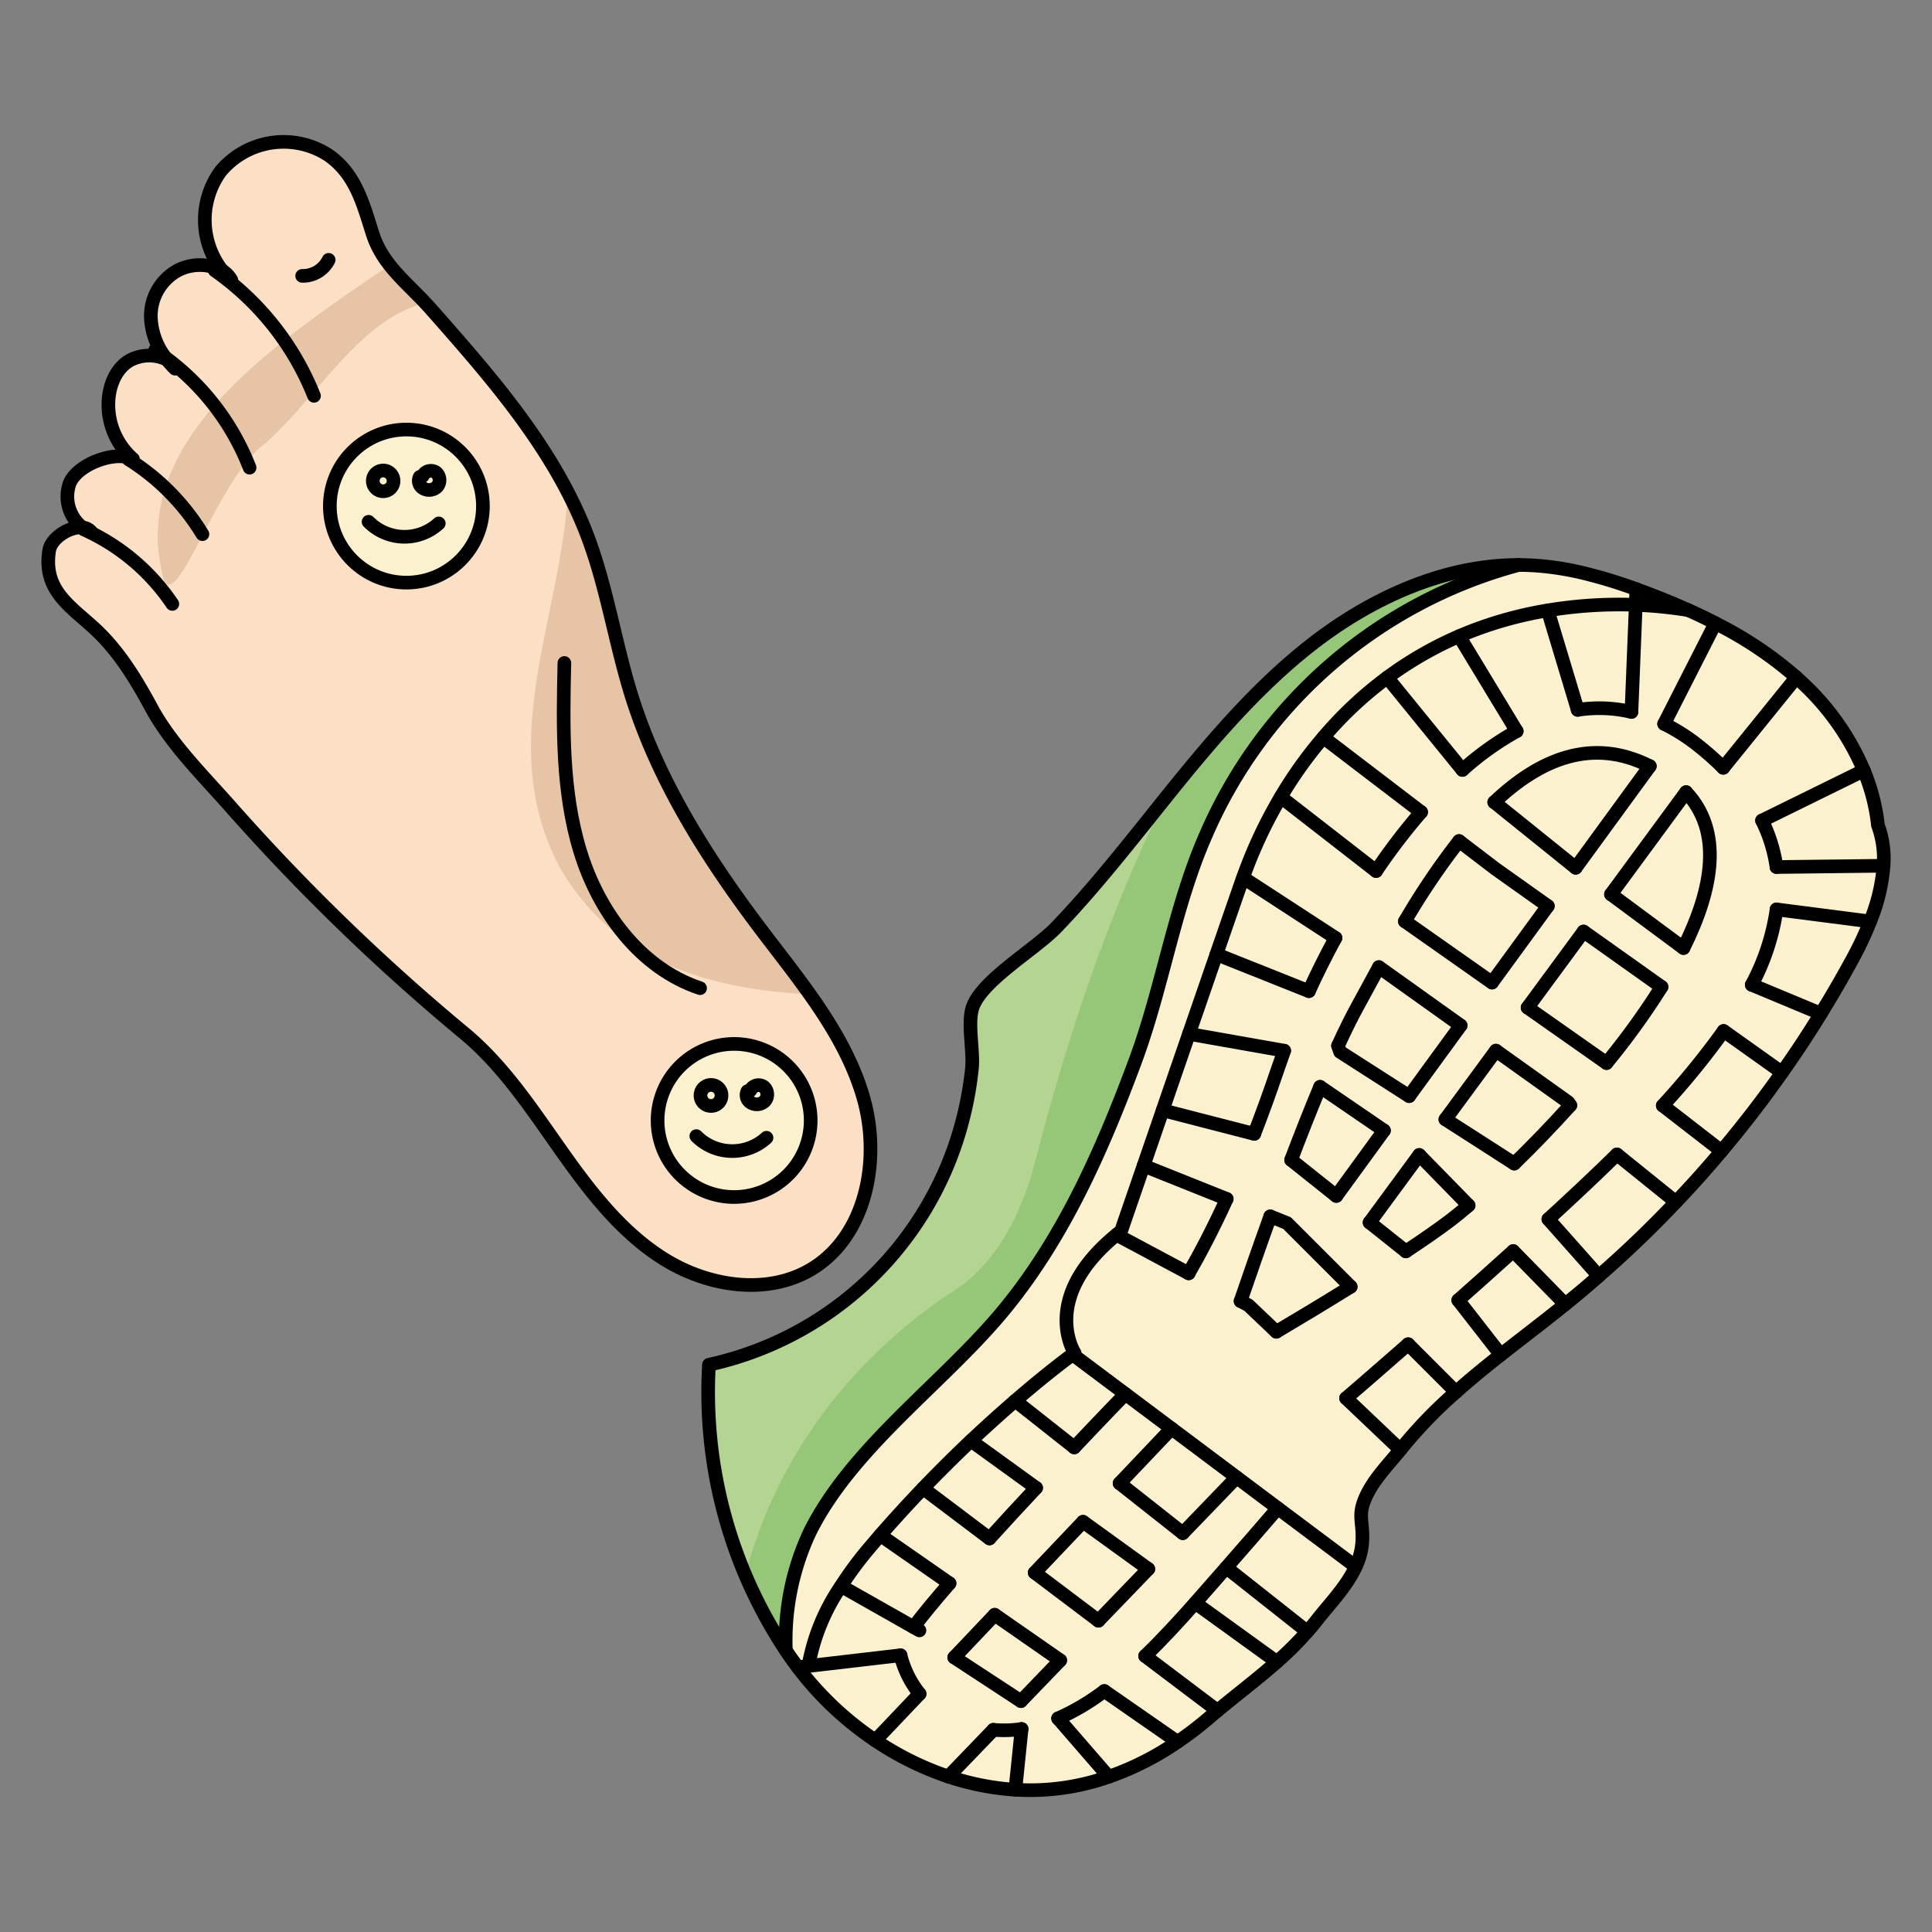 <svg id="Layer_1" data-name="Layer 1" xmlns="http://www.w3.org/2000/svg" width="100mm" height="100mm" viewBox="0 0 283.465 283.465">
  <rect x="0" y="0" width="283.465" height="283.465" fill="#808080" stroke="none"/>
  <g>
    <g>
      <path d="M275.536,121.1a14.031,14.031,0,0,1,.819,5.931l-15.708.186a22.387,22.387,0,0,0-2.119-6.827l14.932-7.341A29.03,29.03,0,0,1,275.536,121.1Z" fill="#fbf1cf"/>
      <path d="M260.647,127.212l15.708-.186a27.024,27.024,0,0,1-1.966,8.171l-13.731-1.769a33.5,33.5,0,0,1-3.638,11.066l10.137,4.227q-2.7,4.409-5.7,8.641l-8.564-6.1a116.6,116.6,0,0,1-8.925,10.946l8.608,6.674q-3.212,3.836-6.685,7.472l-8.652-6.98c-2.829,2.786-6.325,6.074-10.061,9.5l7.4,8.335c-1.563,1.387-3.157,2.72-4.774,4.031-.044.032-.1.076-.142.109l-7.636-7.8c-2.709,2.447-5.44,4.894-8.062,7.21l6.238,8.007c-2.251,1.77-4.457,3.572-6.576,5.462l-7.013-7.013c-4.348,3.812-7.724,6.729-9.111,7.92l7.964,7.57c-1.737,2.13-3.911,4.348-5.047,6.849-1.267,2.775-.415,3.507-.525,6.445a10.027,10.027,0,0,1-.972,3.845l-11.437-8.564-6.041-4.533-9.547-7.155-6.795-5.091-7.712-5.779c.2-.131.3-.207.3-.207s-5.244-8.051,6.139-17.358l10.585,5.658c1.65-2.862,3.55-6.477,5.582-10.912l-12.191-4.883c.83-2.415,1.781-5.167,2.8-8.128l13.436,3.463c1.136-2.917,2.283-6.074,3.441-9.493.306-.9.623-1.791.95-2.709l-13.971-2.469c1.354-3.91,2.72-7.887,4.031-11.677l13.556,5.407h.011c1.18-2.6,2.491-5.222,3.9-7.811l-13.568-8.837a67.856,67.856,0,0,1,5.539-11.841L201.9,127.8a91.672,91.672,0,0,1,6.609-8.652l-14.343-10.956a55.757,55.757,0,0,1,9.373-8.783l11.033,13.556a43.6,43.6,0,0,1,7.963-5.691l-8.444-13.939a55.971,55.971,0,0,1,13-3.779l4.391,14.594a20.665,20.665,0,0,1,7.887.306L240,88.749a62.994,62.994,0,0,1,7.679.765.04.04,0,0,1,.033.011c1.344.59,2.665,1.223,3.965,1.911l-7.515,14.769a28.183,28.183,0,0,1,5.21,3.354,42.749,42.749,0,0,1,3.463,3.092l10.727-13.262c.459.415.907.83,1.355,1.256a37.272,37.272,0,0,1,8.542,12.4l-14.932,7.341A22.387,22.387,0,0,1,260.647,127.212ZM247,139.1c4.413-8.837,5.724-17.205.382-22.874L236.363,131.21Zm-3.223,5.7-11.437-8.127-8.215,11.164,11.58,8.138A107.871,107.871,0,0,0,243.78,144.8Zm-12.595-17.478,10.88-14.911c-8.509-4.315-16.2-1-22.831,5.287Zm-.786,34.858-.295-.448-10.618-7.581-7.418,10.083,10.1,6.489C224.762,168.209,227.569,165.314,230.4,162.179Zm-11.492-18.013,8.193-11.23-7.7-5.473-5.32-4.063a105.958,105.958,0,0,0-7.952,11.775Zm-3.43,32.695-7.243-7.406-7.286,9.907,5.32,4.239c2.447-1.617,4.686-3.168,6.51-4.544C213.521,178.5,214.428,177.757,215.477,176.861Zm-8.728-16.036,7.559-10.367-12-8.564c-1.168,2.119-2.228,4.1-3.167,5.822-.907,1.66-1.858,3.583-2.83,5.713l.306.907Zm-10.684,14.649,6.991-9.6-9.372-6.412c-1.42,3.408-2.862,7.057-4.25,10.727Zm2.108,13.316-9.34-9.34-2.457-.983c-1.65,4.566-3.136,8.87-4.359,12.431l1.169.623,4.074,3.878C190.494,193.487,194.328,191.182,198.173,188.79Z" fill="#fbf1cf"/>
      <path d="M260.658,133.428l13.731,1.769a49.062,49.062,0,0,1-2.556,5.451c-1.486,2.731-3.037,5.429-4.676,8.073l-10.137-4.227A33.5,33.5,0,0,0,260.658,133.428Z" fill="#fbf1cf"/>
      <path d="M263.563,99.389l-10.727,13.262a42.749,42.749,0,0,0-3.463-3.092,28.183,28.183,0,0,0-5.21-3.354l7.515-14.769A55.783,55.783,0,0,1,263.563,99.389Z" fill="#fbf1cf"/>
      <path d="M252.891,151.266l8.564,6.1q-4.177,5.948-8.881,11.524l-8.608-6.674A116.6,116.6,0,0,0,252.891,151.266Z" fill="#fbf1cf"/>
      <path d="M247.385,116.223c5.342,5.669,4.031,14.037-.382,22.874l-10.64-7.887Z" fill="#fbf1cf"/>
      <path d="M237.237,169.378l8.652,6.98q-5.391,5.7-11.317,10.859l-7.4-8.335C230.912,175.452,234.408,172.164,237.237,169.378Z" fill="#fbf1cf"/>
      <path d="M232.343,136.672,243.78,144.8a107.871,107.871,0,0,1-8.072,11.175l-11.58-8.138Z" fill="#fbf1cf"/>
      <path d="M242.065,112.41l-10.88,14.911L219.234,117.7C225.865,111.405,233.556,108.1,242.065,112.41Z" fill="#fbf1cf"/>
      <path d="M240.088,86.444l-.087,2.3c-1.464-.065-2.95-.065-4.446-.022a64.708,64.708,0,0,0-8.466.831,55.971,55.971,0,0,0-13,3.779,53.475,53.475,0,0,0-10.552,6.074,55.757,55.757,0,0,0-9.373,8.783,61.264,61.264,0,0,0-6.248,8.739,67.856,67.856,0,0,0-5.539,11.841c-.054.153-.109.295-.163.448-1.126,3.233-2.4,6.915-3.736,10.793-1.311,3.79-2.677,7.767-4.031,11.677-1.333,3.878-2.655,7.691-3.856,11.208-1.016,2.961-1.967,5.713-2.8,8.128-1.988,5.767-3.3,9.591-3.3,9.591-.229.174-.459.36-.677.546-11.383,9.307-6.139,17.358-6.139,17.358s-.1.076-.3.207c-.94.689-4.053,3.015-8.423,6.8-1.933,1.671-4.129,3.638-6.5,5.866-2.218,2.1-4.577,4.424-7.024,6.98-2.043,2.131-4.151,4.436-6.282,6.872-.48.557-.961,1.125-1.452,1.7a52.2,52.2,0,0,0-4.294,5.768,29.964,29.964,0,0,0-4.784,11.721l-1.573.185c-.2-.251-.393-.513-.579-.775-.4-.557-.8-1.114-1.169-1.682a37.426,37.426,0,0,1,3.55-17.446c6.1-12.213,19.128-21.487,27.867-31.821,9.121-10.793,14.911-23.956,19.794-37.086,4.075-10.935,5.735-22.667,10.421-33.318a69.571,69.571,0,0,1,45.88-39.6h.011c.831,0,1.661.033,2.491.087a42.856,42.856,0,0,1,8.138,1.388C235.7,84.937,237.914,85.658,240.088,86.444Z" fill="#fbf1cf"/>
      <path d="M240,88.749l-.634,15.709a20.665,20.665,0,0,0-7.887-.306l-4.391-14.594a64.708,64.708,0,0,1,8.466-.831C237.051,88.684,238.537,88.684,240,88.749Z" fill="#fbf1cf"/>
      <path d="M230.1,161.731l.295.448c-2.83,3.135-5.637,6.03-8.226,8.543l-10.1-6.489,7.418-10.083Z" fill="#fbf1cf"/>
      <path d="M222.02,183.557l7.636,7.8c-3.1,2.523-6.314,4.937-9.46,7.417l-6.238-8.007C216.58,188.451,219.311,186,222.02,183.557Z" fill="#fbf1cf"/>
      <path d="M227.1,132.936l-8.193,11.23-12.781-8.991a105.958,105.958,0,0,1,7.952-11.775l5.32,4.063Z" fill="#fbf1cf"/>
      <path d="M214.089,93.337l8.444,13.939a43.6,43.6,0,0,0-7.963,5.691L203.537,99.411A53.475,53.475,0,0,1,214.089,93.337Z" fill="#fbf1cf"/>
      <path d="M208.234,169.455l7.243,7.406c-1.049.9-1.956,1.638-2.7,2.2-1.824,1.376-4.063,2.927-6.51,4.544l-5.32-4.239Z" fill="#fbf1cf"/>
      <path d="M214.308,150.458l-7.559,10.367-10.127-6.489-.306-.907c.972-2.13,1.923-4.053,2.83-5.713.939-1.726,2-3.7,3.167-5.822Z" fill="#fbf1cf"/>
      <path d="M206.607,197.223l7.013,7.013a67.68,67.68,0,0,0-7.975,8.248c-.065.076-.12.152-.185.229l-7.964-7.57C198.883,203.952,202.259,201.035,206.607,197.223Z" fill="#fbf1cf"/>
      <path d="M222.817,82.894a69.571,69.571,0,0,0-45.88,39.6c-4.686,10.651-6.346,22.383-10.421,33.318-4.883,13.13-10.673,26.293-19.794,37.086-8.739,10.334-21.771,19.608-27.867,31.821a37.426,37.426,0,0,0-3.55,17.446,68.607,68.607,0,0,1-11.284-41.926,49.312,49.312,0,0,0,36.89-34.705,51.161,51.161,0,0,0,1.693-8.783c.262-2.556-.678-6.6.087-8.914,1.322-3.976,9.132-8.488,12.278-11.754,4.545-4.73,8.685-9.842,12.792-14.955,7.494-9.372,14.977-18.92,24.4-26.348C200.937,87.875,211.708,82.894,222.817,82.894Z" fill="#b4d491"/>
      <path d="M194.164,108.194l14.343,10.956A91.672,91.672,0,0,0,201.9,127.8l-13.982-10.869A61.264,61.264,0,0,1,194.164,108.194Z" fill="#fbf1cf"/>
      <path d="M203.056,165.871l-6.991,9.6-6.631-5.288c1.388-3.67,2.83-7.319,4.25-10.727Z" fill="#fbf1cf"/>
      <path d="M187.479,221.288l11.437,8.564c-1.344,2.939-3.823,5.451-5.757,7.92-.437.557-.885,1.093-1.354,1.617l-11.885-9.4C182.64,226.892,185.25,223.877,187.479,221.288Z" fill="#fbf1cf"/>
      <path d="M188.833,179.45l9.34,9.34c-3.845,2.392-7.679,4.7-10.913,6.609l-4.074-3.878-1.169-.623c1.223-3.561,2.709-7.865,4.359-12.431Z" fill="#fbf1cf"/>
      <path d="M182.377,128.774l13.568,8.837c-1.409,2.589-2.72,5.211-3.9,7.811h-.011l-13.556-5.407c1.332-3.878,2.61-7.56,3.736-10.793C182.268,129.069,182.323,128.927,182.377,128.774Z" fill="#fbf1cf"/>
      <path d="M179.92,229.994l11.885,9.4a47.708,47.708,0,0,1-4.468,4.446l-11.973-8.652c1.016-1.158,2-2.283,2.95-3.364C178.849,231.207,179.384,230.6,179.92,229.994Z" fill="#fbf1cf"/>
      <path d="M174.447,151.692l13.971,2.469c-.327.918-.644,1.813-.95,2.709-1.158,3.419-2.3,6.576-3.441,9.493L170.591,162.9C171.792,159.383,173.114,155.57,174.447,151.692Z" fill="#fbf1cf"/>
      <path d="M134.039,238.734c1.3-1.737,3.136-3.955,5.277-6.424l-10.16-7.067c2.131-2.436,4.239-4.741,6.282-6.872l9.744,7.352c2.25-2.49,4.588-5.014,6.838-7.417l-9.558-6.915c2.37-2.228,4.566-4.195,6.5-5.866l8.652,6.838c4.326-4.577,7.461-7.8,7.461-7.8l.022-.055,6.795,5.091-7.625,8.029,9.274,7.319,7.9-8.193,6.041,4.533c-2.229,2.589-4.839,5.6-7.559,8.706-.536.6-1.071,1.213-1.606,1.825-.951,1.081-1.934,2.206-2.95,3.364-2.283,2.578-4.741,5.266-7.351,7.789l10.618,8.018c-.416.339-.831.688-1.235,1.038a49.867,49.867,0,0,1-4.632,3.539l-10.738-7.461a34.167,34.167,0,0,1-6.783,4.02l7.428,8.564a34.758,34.758,0,0,1-13.7,1.9l.918-8.914a17.7,17.7,0,0,1-3.889.142c-.087-.011-.175-.011-.251-.021l-6.609,6.86a44.536,44.536,0,0,1-10.716-5.3l6.5-6.839a14.659,14.659,0,0,1-2.8-5.658l-13.5,1.573a29.964,29.964,0,0,1,4.784-11.721Zm27.124-.94,7.319-7.592-9.58-6.926-7.09,7.461Zm-11.371,11.8,5.767-5.986-9.613-6.686L140,243.18Z" fill="#fbf1cf"/>
      <path d="M175.364,235.183l11.973,8.652c-2.808,2.48-5.812,4.752-8.706,7.155l-10.618-8.018C170.623,240.449,173.081,237.761,175.364,235.183Z" fill="#fbf1cf"/>
      <polygon points="181.438 216.755 173.54 224.948 164.266 217.629 171.891 209.6 181.438 216.755" fill="#fbf1cf"/>
      <path d="M167.794,171.028l12.191,4.883c-2.032,4.435-3.932,8.05-5.582,10.912l-10.585-5.658c.218-.186.448-.372.677-.546C164.5,180.619,165.806,176.8,167.794,171.028Z" fill="#fbf1cf"/>
      <path d="M162.026,248.106l10.738,7.461a42.207,42.207,0,0,1-10.093,5.123l-7.428-8.564A34.167,34.167,0,0,0,162.026,248.106Z" fill="#fbf1cf"/>
      <polygon points="168.482 230.202 161.163 237.794 151.812 230.737 158.902 223.276 168.482 230.202" fill="#fbf1cf"/>
      <path d="M165.1,204.509l-.022.055s-3.135,3.222-7.461,7.8l-8.652-6.838c4.37-3.78,7.483-6.106,8.423-6.8Z" fill="#fbf1cf"/>
      <polygon points="155.559 243.606 149.792 249.592 140.004 243.18 145.946 236.92 155.559 243.606" fill="#fbf1cf"/>
      <path d="M142.462,211.391l9.558,6.915c-2.25,2.4-4.588,4.927-6.838,7.417l-9.744-7.352C137.885,215.815,140.244,213.489,142.462,211.391Z" fill="#fbf1cf"/>
      <path d="M149.89,253.677l-.918,8.914a38.832,38.832,0,0,1-9.831-1.933l6.609-6.86c.076.01.164.01.251.021A17.7,17.7,0,0,0,149.89,253.677Z" fill="#fbf1cf"/>
      <path d="M129.156,225.243l10.16,7.067c-2.141,2.469-3.977,4.687-5.277,6.424l-10.629-6.019a52.2,52.2,0,0,1,4.294-5.768C128.2,226.368,128.676,225.8,129.156,225.243Z" fill="#fbf1cf"/>
      <path d="M134.924,248.521l-6.5,6.839a47.347,47.347,0,0,1-10.007-9.013c-.469-.568-.928-1.136-1.365-1.726l1.573-.185,13.5-1.573A14.659,14.659,0,0,0,134.924,248.521Z" fill="#fbf1cf"/>
      <path d="M24.255,52.449a10.305,10.305,0,0,1-2.119-5.866A7.586,7.586,0,0,1,26.2,39.614a7.108,7.108,0,0,1,6.391.076A10.313,10.313,0,0,0,33.944,41.1,3.744,3.744,0,0,0,32.59,39.69a12.143,12.143,0,0,1-.23-14.55,12.057,12.057,0,0,1,15.862-2.349c4.009,2.829,5.046,7.144,6.456,11.525,1.518,4.741,5.21,7.253,8.6,11.087,8.99,10.181,18.177,20.657,22.962,33.362,2.862,7.625,4.041,15.774,6.488,23.541,3.988,12.617,11.252,23.956,19.248,34.5,5.746,7.57,12.049,15.086,14.682,24.207s.448,20.472-7.745,25.278c-6.423,3.758-14.867,2.48-21.225-1.4s-11.033-9.941-15.326-16.025-8.434-12.41-14.147-17.184a309.127,309.127,0,0,1-34.268-33.175c-4.053-4.61-8.837-9.286-11.743-14.671-2.261-4.184-4.774-8.324-8.291-11.579-3.616-3.354-7.625-5.648-6.7-11.492C7.508,78.94,10.229,77.2,12.1,77.4a4.74,4.74,0,0,0,1.365.754A1.8,1.8,0,0,0,12.1,77.4a5.774,5.774,0,0,1-1.858-6.532c1.158-2.742,6.6-4.818,9.264-3.518a10.58,10.58,0,0,1-3.594-8.3c.065-2.37,1.016-4.883,3.048-6.117a6.055,6.055,0,0,1,5.527-.175,13.973,13.973,0,0,0,1.2,1.333,2.7,2.7,0,0,0-1.2-1.333A2.016,2.016,0,0,1,24.255,52.449Zm94.688,111.937a11.23,11.23,0,1,0-11.23,11.23A11.224,11.224,0,0,0,118.943,164.386ZM70.856,74.253a11.23,11.23,0,1,0-11.23,11.23A11.226,11.226,0,0,0,70.856,74.253Z" fill="#fbe0c6"/>
      <path d="M107.713,153.167a11.225,11.225,0,1,1-11.23,11.219A11.224,11.224,0,0,1,107.713,153.167Z" fill="#fbf1cf"/>
      <circle cx="59.626" cy="74.253" r="11.23" fill="#fbf1cf"/>
    </g>
    <g>
      <path d="M275.536,121.1a14.031,14.031,0,0,1,.819,5.931l-15.708.186a22.387,22.387,0,0,0-2.119-6.827l14.932-7.341A29.03,29.03,0,0,1,275.536,121.1Z" fill="#fbf1cf"/>
      <path d="M260.647,127.212l15.708-.186a27.024,27.024,0,0,1-1.966,8.171l-13.731-1.769a33.5,33.5,0,0,1-3.638,11.066l10.137,4.227q-2.7,4.409-5.7,8.641l-8.564-6.1a116.6,116.6,0,0,1-8.925,10.946l8.608,6.674q-3.212,3.836-6.685,7.472l-8.652-6.98c-2.829,2.786-6.325,6.074-10.061,9.5l7.4,8.335c-1.563,1.387-3.157,2.72-4.774,4.031-.044.032-.1.076-.142.109l-7.636-7.8c-2.709,2.447-5.44,4.894-8.062,7.21l6.238,8.007c-2.251,1.77-4.457,3.572-6.576,5.462l-7.013-7.013c-4.348,3.812-7.724,6.729-9.111,7.92l7.964,7.57c-1.737,2.13-3.911,4.348-5.047,6.849-1.267,2.775-.415,3.507-.525,6.445a10.027,10.027,0,0,1-.972,3.845l-11.437-8.564-6.041-4.533-9.547-7.155-6.795-5.091-7.712-5.779c.2-.131.3-.207.3-.207s-5.244-8.051,6.139-17.358l10.585,5.658c1.65-2.862,3.55-6.477,5.582-10.912l-12.191-4.883c.83-2.415,1.781-5.167,2.8-8.128l13.436,3.463c1.136-2.917,2.283-6.074,3.441-9.493.306-.9.623-1.791.95-2.709l-13.971-2.469c1.354-3.91,2.72-7.887,4.031-11.677l13.556,5.407h.011c1.18-2.6,2.491-5.222,3.9-7.811l-13.568-8.837a67.856,67.856,0,0,1,5.539-11.841L201.9,127.8a91.672,91.672,0,0,1,6.609-8.652l-14.343-10.956a55.757,55.757,0,0,1,9.373-8.783l11.033,13.556a43.6,43.6,0,0,1,7.963-5.691l-8.444-13.939a55.971,55.971,0,0,1,13-3.779l4.391,14.594a20.665,20.665,0,0,1,7.887.306L240,88.749a62.994,62.994,0,0,1,7.679.765.04.04,0,0,1,.033.011c1.344.59,2.665,1.223,3.965,1.911l-7.515,14.769a28.183,28.183,0,0,1,5.21,3.354,42.749,42.749,0,0,1,3.463,3.092l10.727-13.262c.459.415.907.83,1.355,1.256a37.272,37.272,0,0,1,8.542,12.4l-14.932,7.341A22.387,22.387,0,0,1,260.647,127.212ZM247,139.1c4.413-8.837,5.724-17.205.382-22.874L236.363,131.21Zm-3.223,5.7-11.437-8.127-8.215,11.164,11.58,8.138A107.871,107.871,0,0,0,243.78,144.8Zm-12.595-17.478,10.88-14.911c-8.509-4.315-16.2-1-22.831,5.287Zm-.786,34.858-.295-.448-10.618-7.581-7.418,10.083,10.1,6.489C224.762,168.209,227.569,165.314,230.4,162.179Zm-11.492-18.013,8.193-11.23-7.7-5.473-5.32-4.063a105.958,105.958,0,0,0-7.952,11.775Zm-3.43,32.695-7.243-7.406-7.286,9.907,5.32,4.239c2.447-1.617,4.686-3.168,6.51-4.544C213.521,178.5,214.428,177.757,215.477,176.861Zm-8.728-16.036,7.559-10.367-12-8.564c-1.168,2.119-2.228,4.1-3.167,5.822-.907,1.66-1.858,3.583-2.83,5.713l.306.907Zm-10.684,14.649,6.991-9.6-9.372-6.412c-1.42,3.408-2.862,7.057-4.25,10.727Zm2.108,13.316-9.34-9.34-2.457-.983c-1.65,4.566-3.136,8.87-4.359,12.431l1.169.623,4.074,3.878C190.494,193.487,194.328,191.182,198.173,188.79Z" fill="#fbf1cf"/>
      <path d="M260.658,133.428l13.731,1.769a49.062,49.062,0,0,1-2.556,5.451c-1.486,2.731-3.037,5.429-4.676,8.073l-10.137-4.227A33.5,33.5,0,0,0,260.658,133.428Z" fill="#fbf1cf"/>
      <path d="M263.563,99.389l-10.727,13.262a42.749,42.749,0,0,0-3.463-3.092,28.183,28.183,0,0,0-5.21-3.354l7.515-14.769A55.783,55.783,0,0,1,263.563,99.389Z" fill="#fbf1cf"/>
      <path d="M252.891,151.266l8.564,6.1q-4.177,5.948-8.881,11.524l-8.608-6.674A116.6,116.6,0,0,0,252.891,151.266Z" fill="#fbf1cf"/>
      <path d="M247.385,116.223c5.342,5.669,4.031,14.037-.382,22.874l-10.64-7.887Z" fill="#fbf1cf"/>
      <path d="M237.237,169.378l8.652,6.98q-5.391,5.7-11.317,10.859l-7.4-8.335C230.912,175.452,234.408,172.164,237.237,169.378Z" fill="#fbf1cf"/>
      <path d="M232.343,136.672,243.78,144.8a107.871,107.871,0,0,1-8.072,11.175l-11.58-8.138Z" fill="#fbf1cf"/>
      <path d="M242.065,112.41l-10.88,14.911L219.234,117.7C225.865,111.405,233.556,108.1,242.065,112.41Z" fill="#fbf1cf"/>
      <path d="M240.088,86.444l-.087,2.3c-1.464-.065-2.95-.065-4.446-.022a64.708,64.708,0,0,0-8.466.831,55.971,55.971,0,0,0-13,3.779,53.475,53.475,0,0,0-10.552,6.074,55.757,55.757,0,0,0-9.373,8.783,61.264,61.264,0,0,0-6.248,8.739,67.856,67.856,0,0,0-5.539,11.841c-.054.153-.109.295-.163.448-1.126,3.233-2.4,6.915-3.736,10.793-1.311,3.79-2.677,7.767-4.031,11.677-1.333,3.878-2.655,7.691-3.856,11.208-1.016,2.961-1.967,5.713-2.8,8.128-1.988,5.767-3.3,9.591-3.3,9.591-.229.174-.459.36-.677.546-11.383,9.307-6.139,17.358-6.139,17.358s-.1.076-.3.207c-.94.689-4.053,3.015-8.423,6.8-1.933,1.671-4.129,3.638-6.5,5.866-2.218,2.1-4.577,4.424-7.024,6.98-2.043,2.131-4.151,4.436-6.282,6.872-.48.557-.961,1.125-1.452,1.7a52.2,52.2,0,0,0-4.294,5.768,29.964,29.964,0,0,0-4.784,11.721l-1.573.185c-.2-.251-.393-.513-.579-.775-.4-.557-.8-1.114-1.169-1.682a37.426,37.426,0,0,1,3.55-17.446c6.1-12.213,19.128-21.487,27.867-31.821,9.121-10.793,14.911-23.956,19.794-37.086,4.075-10.935,5.735-22.667,10.421-33.318a69.571,69.571,0,0,1,45.88-39.6h.011c.831,0,1.661.033,2.491.087a42.856,42.856,0,0,1,8.138,1.388C235.7,84.937,237.914,85.658,240.088,86.444Z" fill="#fbf1cf"/>
      <path d="M240,88.749l-.634,15.709a20.665,20.665,0,0,0-7.887-.306l-4.391-14.594a64.708,64.708,0,0,1,8.466-.831C237.051,88.684,238.537,88.684,240,88.749Z" fill="#fbf1cf"/>
      <path d="M230.1,161.731l.295.448c-2.83,3.135-5.637,6.03-8.226,8.543l-10.1-6.489,7.418-10.083Z" fill="#fbf1cf"/>
      <path d="M222.02,183.557l7.636,7.8c-3.1,2.523-6.314,4.937-9.46,7.417l-6.238-8.007C216.58,188.451,219.311,186,222.02,183.557Z" fill="#fbf1cf"/>
      <path d="M227.1,132.936l-8.193,11.23-12.781-8.991a105.958,105.958,0,0,1,7.952-11.775l5.32,4.063Z" fill="#fbf1cf"/>
      <path d="M214.089,93.337l8.444,13.939a43.6,43.6,0,0,0-7.963,5.691L203.537,99.411A53.475,53.475,0,0,1,214.089,93.337Z" fill="#fbf1cf"/>
      <path d="M208.234,169.455l7.243,7.406c-1.049.9-1.956,1.638-2.7,2.2-1.824,1.376-4.063,2.927-6.51,4.544l-5.32-4.239Z" fill="#fbf1cf"/>
      <path d="M214.308,150.458l-7.559,10.367-10.127-6.489-.306-.907c.972-2.13,1.923-4.053,2.83-5.713.939-1.726,2-3.7,3.167-5.822Z" fill="#fbf1cf"/>
      <path d="M206.607,197.223l7.013,7.013a67.68,67.68,0,0,0-7.975,8.248c-.065.076-.12.152-.185.229l-7.964-7.57C198.883,203.952,202.259,201.035,206.607,197.223Z" fill="#fbf1cf"/>
      <path d="M139,190c7-4,11-12,13-20,4.9-19,10.941-36.485,19.017-52.938q-1.633,2.033-3.256,4.065c-4.107,5.113-8.247,10.225-12.792,14.955-3.146,3.266-10.956,7.778-12.278,11.754-.765,2.316.175,6.358-.087,8.914a51.161,51.161,0,0,1-1.693,8.783,49.312,49.312,0,0,1-36.89,34.705,69.9,69.9,0,0,0,5.324,30.874C113.636,214.868,123.629,200.48,139,190Z" fill="#b4d491"/>
      <path d="M192.165,94.779c-8.065,6.355-14.7,14.263-21.148,22.283C162.941,133.515,156.9,151,152,170c-2,8-6,16-13,20-15.371,10.48-25.364,24.868-29.655,41.112a64.991,64.991,0,0,0,5.96,11.052,37.424,37.424,0,0,1,3.55-17.446c6.1-12.213,19.128-21.487,27.867-31.821,9.121-10.793,14.911-23.956,19.794-37.086,4.075-10.935,5.735-22.667,10.421-33.318a69.575,69.575,0,0,1,45.881-39.6C211.708,82.894,200.937,87.875,192.165,94.779Z" fill="#96c678"/>
      <path d="M194.164,108.194l14.343,10.956A91.672,91.672,0,0,0,201.9,127.8l-13.982-10.869A61.264,61.264,0,0,1,194.164,108.194Z" fill="#fbf1cf"/>
      <path d="M203.056,165.871l-6.991,9.6-6.631-5.288c1.388-3.67,2.83-7.319,4.25-10.727Z" fill="#fbf1cf"/>
      <path d="M187.479,221.288l11.437,8.564c-1.344,2.939-3.823,5.451-5.757,7.92-.437.557-.885,1.093-1.354,1.617l-11.885-9.4C182.64,226.892,185.25,223.877,187.479,221.288Z" fill="#fbf1cf"/>
      <path d="M188.833,179.45l9.34,9.34c-3.845,2.392-7.679,4.7-10.913,6.609l-4.074-3.878-1.169-.623c1.223-3.561,2.709-7.865,4.359-12.431Z" fill="#fbf1cf"/>
      <path d="M182.377,128.774l13.568,8.837c-1.409,2.589-2.72,5.211-3.9,7.811h-.011l-13.556-5.407c1.332-3.878,2.61-7.56,3.736-10.793C182.268,129.069,182.323,128.927,182.377,128.774Z" fill="#fbf1cf"/>
      <path d="M179.92,229.994l11.885,9.4a47.708,47.708,0,0,1-4.468,4.446l-11.973-8.652c1.016-1.158,2-2.283,2.95-3.364C178.849,231.207,179.384,230.6,179.92,229.994Z" fill="#fbf1cf"/>
      <path d="M174.447,151.692l13.971,2.469c-.327.918-.644,1.813-.95,2.709-1.158,3.419-2.3,6.576-3.441,9.493L170.591,162.9C171.792,159.383,173.114,155.57,174.447,151.692Z" fill="#fbf1cf"/>
      <path d="M134.039,238.734c1.3-1.737,3.136-3.955,5.277-6.424l-10.16-7.067c2.131-2.436,4.239-4.741,6.282-6.872l9.744,7.352c2.25-2.49,4.588-5.014,6.838-7.417l-9.558-6.915c2.37-2.228,4.566-4.195,6.5-5.866l8.652,6.838c4.326-4.577,7.461-7.8,7.461-7.8l.022-.055,6.795,5.091-7.625,8.029,9.274,7.319,7.9-8.193,6.041,4.533c-2.229,2.589-4.839,5.6-7.559,8.706-.536.6-1.071,1.213-1.606,1.825-.951,1.081-1.934,2.206-2.95,3.364-2.283,2.578-4.741,5.266-7.351,7.789l10.618,8.018c-.416.339-.831.688-1.235,1.038a49.867,49.867,0,0,1-4.632,3.539l-10.738-7.461a34.167,34.167,0,0,1-6.783,4.02l7.428,8.564a34.758,34.758,0,0,1-13.7,1.9l.918-8.914a17.7,17.7,0,0,1-3.889.142c-.087-.011-.175-.011-.251-.021l-6.609,6.86a44.536,44.536,0,0,1-10.716-5.3l6.5-6.839a14.659,14.659,0,0,1-2.8-5.658l-13.5,1.573a29.964,29.964,0,0,1,4.784-11.721Zm27.124-.94,7.319-7.592-9.58-6.926-7.09,7.461Zm-11.371,11.8,5.767-5.986-9.613-6.686L140,243.18Z" fill="#fbf1cf"/>
      <path d="M175.364,235.183l11.973,8.652c-2.808,2.48-5.812,4.752-8.706,7.155l-10.618-8.018C170.623,240.449,173.081,237.761,175.364,235.183Z" fill="#fbf1cf"/>
      <polygon points="181.438 216.755 173.54 224.948 164.266 217.629 171.891 209.6 181.438 216.755" fill="#fbf1cf"/>
      <path d="M167.794,171.028l12.191,4.883c-2.032,4.435-3.932,8.05-5.582,10.912l-10.585-5.658c.218-.186.448-.372.677-.546C164.5,180.619,165.806,176.8,167.794,171.028Z" fill="#fbf1cf"/>
      <path d="M162.026,248.106l10.738,7.461a42.207,42.207,0,0,1-10.093,5.123l-7.428-8.564A34.167,34.167,0,0,0,162.026,248.106Z" fill="#fbf1cf"/>
      <polygon points="168.482 230.202 161.163 237.794 151.812 230.737 158.902 223.276 168.482 230.202" fill="#fbf1cf"/>
      <path d="M165.1,204.509l-.022.055s-3.135,3.222-7.461,7.8l-8.652-6.838c4.37-3.78,7.483-6.106,8.423-6.8Z" fill="#fbf1cf"/>
      <polygon points="155.559 243.606 149.792 249.592 140.004 243.18 145.946 236.92 155.559 243.606" fill="#fbf1cf"/>
      <path d="M142.462,211.391l9.558,6.915c-2.25,2.4-4.588,4.927-6.838,7.417l-9.744-7.352C137.885,215.815,140.244,213.489,142.462,211.391Z" fill="#fbf1cf"/>
      <path d="M149.89,253.677l-.918,8.914a38.832,38.832,0,0,1-9.831-1.933l6.609-6.86c.076.01.164.01.251.021A17.7,17.7,0,0,0,149.89,253.677Z" fill="#fbf1cf"/>
      <path d="M129.156,225.243l10.16,7.067c-2.141,2.469-3.977,4.687-5.277,6.424l-10.629-6.019a52.2,52.2,0,0,1,4.294-5.768C128.2,226.368,128.676,225.8,129.156,225.243Z" fill="#fbf1cf"/>
      <path d="M134.924,248.521l-6.5,6.839a47.347,47.347,0,0,1-10.007-9.013c-.469-.568-.928-1.136-1.365-1.726l1.573-.185,13.5-1.573A14.659,14.659,0,0,0,134.924,248.521Z" fill="#fbf1cf"/>
      <path d="M24,85c2,5,8-15,15-20,8.112-7.3,13.593-17.892,23.381-20.562-1.842-1.956-3.708-3.628-5.215-5.551C38.532,51.426,18.712,65.359,24,85Z" fill="#e7c4a6"/>
      <path d="M82,127c-9.451-18.042.282-36.085,1.311-54.762-5.1-9.863-12.633-18.451-20.036-26.835-.3-.334-.595-.648-.894-.965C52.593,47.108,47.112,57.7,39,65c-7,5-13,25-15,20C18.712,65.359,38.532,51.426,57.166,38.887a14.439,14.439,0,0,1-2.488-4.571c-1.41-4.381-2.447-8.7-6.456-11.525A12.057,12.057,0,0,0,32.36,25.14a12.143,12.143,0,0,0,.23,14.55A3.744,3.744,0,0,1,33.944,41.1,10.313,10.313,0,0,1,32.59,39.69a7.108,7.108,0,0,0-6.391-.076,7.589,7.589,0,0,0-4.064,6.969,10.314,10.314,0,0,0,2.12,5.866,2.016,2.016,0,0,0,.229.306,2.7,2.7,0,0,1,1.2,1.333,13.973,13.973,0,0,1-1.2-1.333,6.055,6.055,0,0,0-5.527.175c-2.032,1.234-2.983,3.747-3.048,6.117a10.58,10.58,0,0,0,3.594,8.3c-2.666-1.3-8.106.776-9.264,3.518A5.775,5.775,0,0,0,12.1,77.4a1.8,1.8,0,0,1,1.366.754A4.759,4.759,0,0,1,12.1,77.4c-1.867-.2-4.588,1.54-4.882,3.365-.929,5.844,3.08,8.138,6.7,11.492,3.517,3.255,6.03,7.395,8.291,11.579,2.906,5.385,7.69,10.061,11.743,14.671a309.127,309.127,0,0,0,34.268,33.175c5.713,4.774,9.854,11.11,14.147,17.184s8.968,12.158,15.326,16.025,14.8,5.156,21.225,1.4c8.193-4.806,10.388-16.156,7.745-25.278-1.59-5.507-4.521-10.428-7.856-15.13C104.426,145.2,90.029,141.274,82,127ZM59.626,85.483a11.23,11.23,0,1,1,11.23-11.23A11.226,11.226,0,0,1,59.626,85.483Zm48.087,67.684a11.224,11.224,0,1,1-11.23,11.219A11.224,11.224,0,0,1,107.713,153.167Z" fill="#fbe0c6"/>
      <path d="M92.725,102.306C90.279,94.539,89.1,86.39,86.237,78.765a61.253,61.253,0,0,0-2.926-6.527C82.282,90.915,72.549,108.958,82,127c8.029,14.274,22.426,18.2,36.8,18.88-2.188-3.086-4.549-6.078-6.826-9.077C103.977,126.262,96.713,114.923,92.725,102.306Z" fill="#e7c4a6"/>
      <path d="M107.713,153.167a11.225,11.225,0,1,1-11.23,11.219A11.224,11.224,0,0,1,107.713,153.167Z" fill="#fbf1cf"/>
      <circle cx="59.626" cy="74.253" r="11.23" fill="#fbf1cf"/>
    </g>
    <g>
      <path d="M247.713,89.525c1.344.59,2.665,1.223,3.965,1.911a55.783,55.783,0,0,1,11.885,7.953c.459.415.907.83,1.355,1.256a37.272,37.272,0,0,1,8.542,12.4" fill="none" stroke="#000" stroke-linecap="round" stroke-linejoin="round" stroke-width="2"/>
      <path d="M222.828,82.894c.831,0,1.661.033,2.491.087a42.856,42.856,0,0,1,8.138,1.388c2.24.568,4.457,1.289,6.631,2.075.568.208,1.136.415,1.7.634,1.977.754,3.955,1.551,5.888,2.436" fill="none" stroke="#000" stroke-linecap="round" stroke-linejoin="round" stroke-width="2"/>
      <path d="M273.46,113.044a29.03,29.03,0,0,1,2.076,8.051,14.031,14.031,0,0,1,.819,5.931,27.024,27.024,0,0,1-1.966,8.171,49.062,49.062,0,0,1-2.556,5.451c-1.486,2.731-3.037,5.429-4.676,8.073q-2.7,4.409-5.7,8.641-4.177,5.948-8.881,11.524-3.212,3.836-6.685,7.472-5.391,5.7-11.317,10.859c-1.563,1.387-3.157,2.72-4.774,4.031-.044.032-.1.076-.142.109-3.1,2.523-6.314,4.937-9.46,7.417-2.251,1.77-4.457,3.572-6.576,5.462a67.68,67.68,0,0,0-7.975,8.248c-.065.076-.12.152-.185.229-1.737,2.13-3.911,4.348-5.047,6.849-1.267,2.775-.415,3.507-.525,6.445a10.027,10.027,0,0,1-.972,3.845c-1.344,2.939-3.823,5.451-5.757,7.92-.437.557-.885,1.093-1.354,1.617a47.708,47.708,0,0,1-4.468,4.446c-2.808,2.48-5.812,4.752-8.706,7.155-.416.339-.831.688-1.235,1.038a49.867,49.867,0,0,1-4.632,3.539,42.207,42.207,0,0,1-10.093,5.123,34.758,34.758,0,0,1-13.7,1.9,38.832,38.832,0,0,1-9.831-1.933,44.536,44.536,0,0,1-10.716-5.3,47.347,47.347,0,0,1-10.007-9.013c-.469-.568-.928-1.136-1.365-1.726-.2-.251-.393-.513-.579-.775-.4-.557-.8-1.114-1.169-1.682a68.607,68.607,0,0,1-11.284-41.926,49.312,49.312,0,0,0,36.89-34.705,51.161,51.161,0,0,0,1.693-8.783c.262-2.556-.678-6.6.087-8.914,1.322-3.976,9.132-8.488,12.278-11.754,4.545-4.73,8.685-9.842,12.792-14.955,7.494-9.372,14.977-18.92,24.4-26.348,8.772-6.9,19.543-11.885,30.652-11.885" fill="none" stroke="#000" stroke-linecap="round" stroke-linejoin="round" stroke-width="2"/>
      <path d="M115.305,242.164a37.426,37.426,0,0,1,3.55-17.446c6.1-12.213,19.128-21.487,27.867-31.821,9.121-10.793,14.911-23.956,19.794-37.086,4.075-10.935,5.735-22.667,10.421-33.318a69.571,69.571,0,0,1,45.88-39.6" fill="none" stroke="#000" stroke-linecap="round" stroke-linejoin="round" stroke-width="2"/>
      <polyline points="222.817 82.883 222.817 82.894 222.828 82.894" fill="none" stroke="#000" stroke-linecap="round" stroke-linejoin="round" stroke-width="2"/>
      <path d="M12.1,77.4a4.74,4.74,0,0,0,1.365.754A1.8,1.8,0,0,0,12.1,77.4Z" fill="none" stroke="#000" stroke-linecap="round" stroke-linejoin="round" stroke-width="2"/>
      <path d="M24.484,52.755a6.055,6.055,0,0,0-5.527.175c-2.032,1.234-2.983,3.747-3.048,6.117a10.58,10.58,0,0,0,3.594,8.3c-2.666-1.3-8.106.776-9.264,3.518A5.774,5.774,0,0,0,12.1,77.4" fill="none" stroke="#000" stroke-linecap="round" stroke-linejoin="round" stroke-width="2"/>
      <path d="M24.484,52.755a13.973,13.973,0,0,0,1.2,1.333A2.7,2.7,0,0,0,24.484,52.755Z" fill="none" stroke="#000" stroke-linecap="round" stroke-linejoin="round" stroke-width="2"/>
      <path d="M32.59,39.69a7.108,7.108,0,0,0-6.391-.076,7.586,7.586,0,0,0-4.063,6.969,10.305,10.305,0,0,0,2.119,5.866,2.016,2.016,0,0,0,.229.306" fill="none" stroke="#000" stroke-linecap="round" stroke-linejoin="round" stroke-width="2"/>
      <path d="M32.59,39.69A10.313,10.313,0,0,0,33.944,41.1,3.744,3.744,0,0,0,32.59,39.69Z" fill="none" stroke="#000" stroke-linecap="round" stroke-linejoin="round" stroke-width="2"/>
      <path d="M12.1,77.4c-1.868-.2-4.589,1.541-4.883,3.365-.929,5.844,3.08,8.138,6.7,11.492,3.517,3.255,6.03,7.395,8.291,11.579,2.906,5.385,7.69,10.061,11.743,14.671a309.127,309.127,0,0,0,34.268,33.175c5.713,4.774,9.854,11.11,14.147,17.184s8.968,12.158,15.326,16.025,14.8,5.156,21.225,1.4c8.193-4.806,10.388-16.156,7.745-25.278s-8.936-16.637-14.682-24.207c-8-10.541-15.26-21.88-19.248-34.5C90.278,94.539,89.1,86.39,86.237,78.765,81.452,66.06,72.265,55.584,63.275,45.4c-3.387-3.834-7.079-6.346-8.6-11.087-1.41-4.381-2.447-8.7-6.456-11.525A12.057,12.057,0,0,0,32.36,25.14a12.143,12.143,0,0,0,.23,14.55" fill="none" stroke="#000" stroke-linecap="round" stroke-linejoin="round" stroke-width="2"/>
      <path d="M12.271,77.661A30.907,30.907,0,0,1,25.282,88.607" fill="none" stroke="#000" stroke-linecap="round" stroke-linejoin="round" stroke-width="2"/>
      <path d="M18.847,67.382A33.529,33.529,0,0,1,29.7,78.371" fill="none" stroke="#000" stroke-linecap="round" stroke-linejoin="round" stroke-width="2"/>
      <path d="M22.758,51.4c.514.338,1.005.688,1.5,1.048A36.6,36.6,0,0,1,36.621,68.616" fill="none" stroke="#000" stroke-linecap="round" stroke-linejoin="round" stroke-width="2"/>
      <path d="M31.5,39.668A40.984,40.984,0,0,1,46.07,58.075" fill="none" stroke="#000" stroke-linecap="round" stroke-linejoin="round" stroke-width="2"/>
      <path d="M44.333,40.477a4.231,4.231,0,0,0,3.889-2.349" fill="none" stroke="#000" stroke-linecap="round" stroke-linejoin="round" stroke-width="2"/>
      <path d="M82.807,97.27c-.208,9.263-.394,18.712,2.3,27.582s8.816,17.206,17.61,20.133" fill="none" stroke="#000" stroke-linecap="round" stroke-linejoin="round" stroke-width="2"/>
      <path d="M54.732,70.244a1.521,1.521,0,1,0,.044-.164" fill="none" stroke="#000" stroke-linecap="round" stroke-linejoin="round" stroke-width="2"/>
      <path d="M62.008,69.851a1.337,1.337,0,0,1,1.955-.546,1.494,1.494,0,0,1,.186,2.086,1.672,1.672,0,0,1-2.141.2,1.264,1.264,0,0,1-.426-1.617" fill="none" stroke="#000" stroke-linecap="round" stroke-linejoin="round" stroke-width="2"/>
      <path d="M54.077,76.558a7.429,7.429,0,0,0,10.3.24" fill="none" stroke="#000" stroke-linecap="round" stroke-linejoin="round" stroke-width="2"/>
      <circle cx="59.626" cy="74.253" r="11.23" fill="none" stroke="#000" stroke-linecap="round" stroke-linejoin="round" stroke-width="2"/>
      <path d="M102.819,160.377a1.542,1.542,0,1,0,.044-.153" fill="none" stroke="#000" stroke-linecap="round" stroke-linejoin="round" stroke-width="2"/>
      <path d="M110.094,159.984a1.329,1.329,0,0,1,1.956-.536,1.482,1.482,0,0,1,.185,2.076,1.673,1.673,0,0,1-2.141.207,1.276,1.276,0,0,1-.426-1.627" fill="none" stroke="#000" stroke-linecap="round" stroke-linejoin="round" stroke-width="2"/>
      <path d="M102.164,166.691a7.432,7.432,0,0,0,10.3.24" fill="none" stroke="#000" stroke-linecap="round" stroke-linejoin="round" stroke-width="2"/>
      <path d="M118.943,164.386a11.23,11.23,0,1,1-11.23-11.219A11.226,11.226,0,0,1,118.943,164.386Z" fill="none" stroke="#000" stroke-linecap="round" stroke-linejoin="round" stroke-width="2"/>
      <path d="M244.163,106.205a28.183,28.183,0,0,1,5.21,3.354,42.749,42.749,0,0,1,3.463,3.092" fill="none" stroke="#000" stroke-linecap="round" stroke-linejoin="round" stroke-width="2"/>
      <path d="M139.316,232.31c-2.141,2.469-3.977,4.687-5.277,6.424" fill="none" stroke="#000" stroke-linecap="round" stroke-linejoin="round" stroke-width="2"/>
      <path d="M152.02,218.306c-2.25,2.4-4.588,4.927-6.838,7.417" fill="none" stroke="#000" stroke-linecap="round" stroke-linejoin="round" stroke-width="2"/>
      <path d="M132.128,242.863a14.659,14.659,0,0,0,2.8,5.658" fill="none" stroke="#000" stroke-linecap="round" stroke-linejoin="round" stroke-width="2"/>
      <path d="M179.985,175.911c-2.032,4.435-3.932,8.05-5.582,10.912" fill="none" stroke="#000" stroke-linecap="round" stroke-linejoin="round" stroke-width="2"/>
      <path d="M195.945,137.611c-1.409,2.589-2.72,5.211-3.9,7.811" fill="none" stroke="#000" stroke-linecap="round" stroke-linejoin="round" stroke-width="2"/>
      <path d="M184.027,166.363c1.136-2.917,2.283-6.074,3.441-9.493.306-.9.623-1.791.95-2.709" fill="none" stroke="#000" stroke-linecap="round" stroke-linejoin="round" stroke-width="2"/>
      <path d="M157.613,212.363c4.326-4.577,7.461-7.8,7.461-7.8l.022-.055" fill="none" stroke="#000" stroke-linecap="round" stroke-linejoin="round" stroke-width="2"/>
      <path d="M145.75,253.8c.076.01.164.01.251.021a17.7,17.7,0,0,0,3.889-.142" fill="none" stroke="#000" stroke-linecap="round" stroke-linejoin="round" stroke-width="2"/>
      <path d="M168.013,242.972c2.61-2.523,5.068-5.211,7.351-7.789,1.016-1.158,2-2.283,2.95-3.364.535-.612,1.07-1.224,1.606-1.825,2.72-3.1,5.33-6.117,7.559-8.706" fill="none" stroke="#000" stroke-linecap="round" stroke-linejoin="round" stroke-width="2"/>
      <path d="M222.02,183.557c-2.709,2.447-5.44,4.894-8.062,7.21" fill="none" stroke="#000" stroke-linecap="round" stroke-linejoin="round" stroke-width="2"/>
      <path d="M197.5,205.143c1.387-1.191,4.763-4.108,9.111-7.92" fill="none" stroke="#000" stroke-linecap="round" stroke-linejoin="round" stroke-width="2"/>
      <path d="M252.891,151.266a116.6,116.6,0,0,1-8.925,10.946" fill="none" stroke="#000" stroke-linecap="round" stroke-linejoin="round" stroke-width="2"/>
      <path d="M260.658,133.428a33.5,33.5,0,0,1-3.638,11.066" fill="none" stroke="#000" stroke-linecap="round" stroke-linejoin="round" stroke-width="2"/>
      <path d="M237.237,169.378c-2.829,2.786-6.325,6.074-10.061,9.5" fill="none" stroke="#000" stroke-linecap="round" stroke-linejoin="round" stroke-width="2"/>
      <path d="M162.026,248.106a34.167,34.167,0,0,1-6.783,4.02" fill="none" stroke="#000" stroke-linecap="round" stroke-linejoin="round" stroke-width="2"/>
      <path d="M208.507,119.15A91.672,91.672,0,0,0,201.9,127.8" fill="none" stroke="#000" stroke-linecap="round" stroke-linejoin="round" stroke-width="2"/>
      <path d="M260.647,127.212a22.387,22.387,0,0,0-2.119-6.827" fill="none" stroke="#000" stroke-linecap="round" stroke-linejoin="round" stroke-width="2"/>
      <path d="M231.48,104.152a20.665,20.665,0,0,1,7.887.306" fill="none" stroke="#000" stroke-linecap="round" stroke-linejoin="round" stroke-width="2"/>
      <path d="M222.533,107.276a43.6,43.6,0,0,0-7.963,5.691" fill="none" stroke="#000" stroke-linecap="round" stroke-linejoin="round" stroke-width="2"/>
      <path d="M186.376,178.467c-1.65,4.566-3.136,8.87-4.359,12.431" fill="none" stroke="#000" stroke-linecap="round" stroke-linejoin="round" stroke-width="2"/>
      <path d="M187.26,195.4c3.234-1.912,7.068-4.217,10.913-6.609" fill="none" stroke="#000" stroke-linecap="round" stroke-linejoin="round" stroke-width="2"/>
      <path d="M189.434,170.186c1.388-3.67,2.83-7.319,4.25-10.727" fill="none" stroke="#000" stroke-linecap="round" stroke-linejoin="round" stroke-width="2"/>
      <path d="M196.316,153.429c.972-2.13,1.923-4.053,2.83-5.713.939-1.726,2-3.7,3.167-5.822" fill="none" stroke="#000" stroke-linecap="round" stroke-linejoin="round" stroke-width="2"/>
      <path d="M206.126,135.175a105.958,105.958,0,0,1,7.952-11.775" fill="none" stroke="#000" stroke-linecap="round" stroke-linejoin="round" stroke-width="2"/>
      <path d="M219.234,117.7c6.631-6.292,14.322-9.6,22.831-5.287" fill="none" stroke="#000" stroke-linecap="round" stroke-linejoin="round" stroke-width="2"/>
      <path d="M215.477,176.861c-1.049.9-1.956,1.638-2.7,2.2-1.824,1.376-4.063,2.927-6.51,4.544" fill="none" stroke="#000" stroke-linecap="round" stroke-linejoin="round" stroke-width="2"/>
      <path d="M230.4,162.179c-2.83,3.135-5.637,6.03-8.226,8.543" fill="none" stroke="#000" stroke-linecap="round" stroke-linejoin="round" stroke-width="2"/>
      <path d="M243.78,144.8a107.871,107.871,0,0,1-8.072,11.175" fill="none" stroke="#000" stroke-linecap="round" stroke-linejoin="round" stroke-width="2"/>
      <path d="M247.385,116.223c5.342,5.669,4.031,14.037-.382,22.874" fill="none" stroke="#000" stroke-linecap="round" stroke-linejoin="round" stroke-width="2"/>
      <path d="M247.713,89.525a.04.04,0,0,0-.033-.011A62.994,62.994,0,0,0,240,88.749c-1.464-.065-2.95-.065-4.446-.022a64.708,64.708,0,0,0-8.466.831,55.971,55.971,0,0,0-13,3.779,53.475,53.475,0,0,0-10.552,6.074,55.757,55.757,0,0,0-9.373,8.783,61.264,61.264,0,0,0-6.248,8.739,67.856,67.856,0,0,0-5.539,11.841c-.054.153-.109.295-.163.448-1.126,3.233-2.4,6.915-3.736,10.793-1.311,3.79-2.677,7.767-4.031,11.677-1.333,3.878-2.655,7.691-3.856,11.208-1.016,2.961-1.967,5.713-2.8,8.128-1.988,5.767-3.3,9.591-3.3,9.591-.229.174-.459.36-.677.546-11.383,9.307-6.139,17.358-6.139,17.358s-.1.076-.3.207c-.94.689-4.053,3.015-8.423,6.8-1.933,1.671-4.129,3.638-6.5,5.866-2.218,2.1-4.577,4.424-7.024,6.98-2.043,2.131-4.151,4.436-6.282,6.872-.48.557-.961,1.125-1.452,1.7a52.2,52.2,0,0,0-4.294,5.768,29.964,29.964,0,0,0-4.784,11.721" fill="none" stroke="#000" stroke-linecap="round" stroke-linejoin="round" stroke-width="2"/>
      <polyline points="157.384 198.73 165.096 204.509 171.891 209.6 181.438 216.755 187.479 221.288 198.916 229.852" fill="none" stroke="#000" stroke-linecap="round" stroke-linejoin="round" stroke-width="2"/>
      <line x1="191.805" y1="239.389" x2="179.92" y2="229.994" fill="none" stroke="#000" stroke-linecap="round" stroke-linejoin="round" stroke-width="2"/>
      <line x1="173.54" y1="224.948" x2="164.266" y2="217.629" fill="none" stroke="#000" stroke-linecap="round" stroke-linejoin="round" stroke-width="2"/>
      <line x1="157.613" y1="212.363" x2="148.961" y2="205.525" fill="none" stroke="#000" stroke-linecap="round" stroke-linejoin="round" stroke-width="2"/>
      <line x1="187.337" y1="243.835" x2="175.364" y2="235.183" fill="none" stroke="#000" stroke-linecap="round" stroke-linejoin="round" stroke-width="2"/>
      <line x1="168.482" y1="230.202" x2="158.902" y2="223.276" fill="none" stroke="#000" stroke-linecap="round" stroke-linejoin="round" stroke-width="2"/>
      <line x1="152.02" y1="218.306" x2="142.462" y2="211.391" fill="none" stroke="#000" stroke-linecap="round" stroke-linejoin="round" stroke-width="2"/>
      <line x1="178.631" y1="250.99" x2="168.013" y2="242.972" fill="none" stroke="#000" stroke-linecap="round" stroke-linejoin="round" stroke-width="2"/>
      <line x1="145.182" y1="225.723" x2="135.438" y2="218.371" fill="none" stroke="#000" stroke-linecap="round" stroke-linejoin="round" stroke-width="2"/>
      <line x1="161.163" y1="237.794" x2="151.812" y2="230.737" fill="none" stroke="#000" stroke-linecap="round" stroke-linejoin="round" stroke-width="2"/>
      <line x1="155.559" y1="243.606" x2="145.946" y2="236.92" fill="none" stroke="#000" stroke-linecap="round" stroke-linejoin="round" stroke-width="2"/>
      <line x1="139.316" y1="232.31" x2="129.156" y2="225.243" fill="none" stroke="#000" stroke-linecap="round" stroke-linejoin="round" stroke-width="2"/>
      <line x1="172.764" y1="255.567" x2="162.026" y2="248.106" fill="none" stroke="#000" stroke-linecap="round" stroke-linejoin="round" stroke-width="2"/>
      <line x1="145.946" y1="236.92" x2="140.004" y2="243.18" fill="none" stroke="#000" stroke-linecap="round" stroke-linejoin="round" stroke-width="2"/>
      <line x1="158.902" y1="223.276" x2="151.812" y2="230.737" fill="none" stroke="#000" stroke-linecap="round" stroke-linejoin="round" stroke-width="2"/>
      <line x1="181.438" y1="216.755" x2="173.54" y2="224.948" fill="none" stroke="#000" stroke-linecap="round" stroke-linejoin="round" stroke-width="2"/>
      <line x1="171.891" y1="209.6" x2="164.266" y2="217.629" fill="none" stroke="#000" stroke-linecap="round" stroke-linejoin="round" stroke-width="2"/>
      <line x1="168.482" y1="230.202" x2="161.163" y2="237.794" fill="none" stroke="#000" stroke-linecap="round" stroke-linejoin="round" stroke-width="2"/>
      <line x1="155.559" y1="243.606" x2="149.792" y2="249.592" fill="none" stroke="#000" stroke-linecap="round" stroke-linejoin="round" stroke-width="2"/>
      <line x1="145.75" y1="253.798" x2="139.141" y2="260.658" fill="none" stroke="#000" stroke-linecap="round" stroke-linejoin="round" stroke-width="2"/>
      <line x1="134.924" y1="248.521" x2="128.425" y2="255.36" fill="none" stroke="#000" stroke-linecap="round" stroke-linejoin="round" stroke-width="2"/>
      <line x1="162.671" y1="260.69" x2="155.243" y2="252.126" fill="none" stroke="#000" stroke-linecap="round" stroke-linejoin="round" stroke-width="2"/>
      <polyline points="132.128 242.863 118.626 244.436 117.053 244.621" fill="none" stroke="#000" stroke-linecap="round" stroke-linejoin="round" stroke-width="2"/>
      <line x1="149.89" y1="253.677" x2="148.972" y2="262.591" fill="none" stroke="#000" stroke-linecap="round" stroke-linejoin="round" stroke-width="2"/>
      <line x1="149.792" y1="249.592" x2="140.004" y2="243.18" fill="none" stroke="#000" stroke-linecap="round" stroke-linejoin="round" stroke-width="2"/>
      <polyline points="134.902 239.214 134.039 238.734 123.41 232.715" fill="none" stroke="#000" stroke-linecap="round" stroke-linejoin="round" stroke-width="2"/>
      <line x1="234.572" y1="187.217" x2="227.176" y2="178.882" fill="none" stroke="#000" stroke-linecap="round" stroke-linejoin="round" stroke-width="2"/>
      <line x1="203.056" y1="165.871" x2="193.684" y2="159.459" fill="none" stroke="#000" stroke-linecap="round" stroke-linejoin="round" stroke-width="2"/>
      <line x1="215.477" y1="176.861" x2="208.234" y2="169.455" fill="none" stroke="#000" stroke-linecap="round" stroke-linejoin="round" stroke-width="2"/>
      <line x1="188.418" y1="154.161" x2="174.447" y2="151.692" fill="none" stroke="#000" stroke-linecap="round" stroke-linejoin="round" stroke-width="2"/>
      <polyline points="192.045 145.422 192.034 145.422 178.478 140.015" fill="none" stroke="#000" stroke-linecap="round" stroke-linejoin="round" stroke-width="2"/>
      <line x1="222.173" y1="170.722" x2="212.068" y2="164.233" fill="none" stroke="#000" stroke-linecap="round" stroke-linejoin="round" stroke-width="2"/>
      <polyline points="196.316 153.429 196.622 154.336 206.749 160.825" fill="none" stroke="#000" stroke-linecap="round" stroke-linejoin="round" stroke-width="2"/>
      <line x1="229.656" y1="191.357" x2="222.02" y2="183.557" fill="none" stroke="#000" stroke-linecap="round" stroke-linejoin="round" stroke-width="2"/>
      <line x1="231.185" y1="127.321" x2="219.234" y2="117.697" fill="none" stroke="#000" stroke-linecap="round" stroke-linejoin="round" stroke-width="2"/>
      <line x1="247.003" y1="139.097" x2="236.363" y2="131.21" fill="none" stroke="#000" stroke-linecap="round" stroke-linejoin="round" stroke-width="2"/>
      <line x1="214.57" y1="112.967" x2="203.537" y2="99.411" fill="none" stroke="#000" stroke-linecap="round" stroke-linejoin="round" stroke-width="2"/>
      <line x1="267.157" y1="148.721" x2="257.02" y2="144.494" fill="none" stroke="#000" stroke-linecap="round" stroke-linejoin="round" stroke-width="2"/>
      <line x1="261.455" y1="157.362" x2="252.891" y2="151.266" fill="none" stroke="#000" stroke-linecap="round" stroke-linejoin="round" stroke-width="2"/>
      <line x1="208.507" y1="119.15" x2="194.164" y2="108.194" fill="none" stroke="#000" stroke-linecap="round" stroke-linejoin="round" stroke-width="2"/>
      <line x1="243.78" y1="144.799" x2="232.343" y2="136.672" fill="none" stroke="#000" stroke-linecap="round" stroke-linejoin="round" stroke-width="2"/>
      <polyline points="214.078 123.4 219.398 127.463 227.1 132.936" fill="none" stroke="#000" stroke-linecap="round" stroke-linejoin="round" stroke-width="2"/>
      <line x1="263.563" y1="99.389" x2="252.836" y2="112.651" fill="none" stroke="#000" stroke-linecap="round" stroke-linejoin="round" stroke-width="2"/>
      <line x1="273.46" y1="113.044" x2="258.528" y2="120.385" fill="none" stroke="#000" stroke-linecap="round" stroke-linejoin="round" stroke-width="2"/>
      <line x1="222.533" y1="107.276" x2="214.089" y2="93.337" fill="none" stroke="#000" stroke-linecap="round" stroke-linejoin="round" stroke-width="2"/>
      <line x1="231.48" y1="104.152" x2="227.089" y2="89.558" fill="none" stroke="#000" stroke-linecap="round" stroke-linejoin="round" stroke-width="2"/>
      <line x1="251.678" y1="91.436" x2="244.163" y2="106.205" fill="none" stroke="#000" stroke-linecap="round" stroke-linejoin="round" stroke-width="2"/>
      <polyline points="240.088 86.444 240.001 88.749 239.367 104.458" fill="none" stroke="#000" stroke-linecap="round" stroke-linejoin="round" stroke-width="2"/>
      <line x1="274.389" y1="135.197" x2="260.658" y2="133.428" fill="none" stroke="#000" stroke-linecap="round" stroke-linejoin="round" stroke-width="2"/>
      <line x1="276.355" y1="127.026" x2="260.647" y2="127.212" fill="none" stroke="#000" stroke-linecap="round" stroke-linejoin="round" stroke-width="2"/>
      <line x1="214.308" y1="150.458" x2="202.313" y2="141.894" fill="none" stroke="#000" stroke-linecap="round" stroke-linejoin="round" stroke-width="2"/>
      <polyline points="219.486 154.15 230.104 161.731 230.399 162.179" fill="none" stroke="#000" stroke-linecap="round" stroke-linejoin="round" stroke-width="2"/>
      <line x1="195.945" y1="137.611" x2="182.377" y2="128.774" fill="none" stroke="#000" stroke-linecap="round" stroke-linejoin="round" stroke-width="2"/>
      <line x1="245.889" y1="176.358" x2="237.237" y2="169.378" fill="none" stroke="#000" stroke-linecap="round" stroke-linejoin="round" stroke-width="2"/>
      <line x1="252.574" y1="168.886" x2="243.966" y2="162.212" fill="none" stroke="#000" stroke-linecap="round" stroke-linejoin="round" stroke-width="2"/>
      <line x1="201.898" y1="127.802" x2="187.916" y2="116.933" fill="none" stroke="#000" stroke-linecap="round" stroke-linejoin="round" stroke-width="2"/>
      <line x1="235.708" y1="155.974" x2="224.128" y2="147.836" fill="none" stroke="#000" stroke-linecap="round" stroke-linejoin="round" stroke-width="2"/>
      <line x1="218.907" y1="144.166" x2="206.126" y2="135.175" fill="none" stroke="#000" stroke-linecap="round" stroke-linejoin="round" stroke-width="2"/>
      <line x1="213.62" y1="204.236" x2="206.607" y2="197.223" fill="none" stroke="#000" stroke-linecap="round" stroke-linejoin="round" stroke-width="2"/>
      <line x1="196.065" y1="175.474" x2="189.434" y2="170.186" fill="none" stroke="#000" stroke-linecap="round" stroke-linejoin="round" stroke-width="2"/>
      <line x1="206.268" y1="183.601" x2="200.948" y2="179.362" fill="none" stroke="#000" stroke-linecap="round" stroke-linejoin="round" stroke-width="2"/>
      <polyline points="186.376 178.467 188.833 179.45 198.173 188.79" fill="none" stroke="#000" stroke-linecap="round" stroke-linejoin="round" stroke-width="2"/>
      <line x1="179.985" y1="175.911" x2="167.794" y2="171.028" fill="none" stroke="#000" stroke-linecap="round" stroke-linejoin="round" stroke-width="2"/>
      <line x1="184.027" y1="166.363" x2="170.591" y2="162.9" fill="none" stroke="#000" stroke-linecap="round" stroke-linejoin="round" stroke-width="2"/>
      <line x1="220.196" y1="198.774" x2="213.958" y2="190.767" fill="none" stroke="#000" stroke-linecap="round" stroke-linejoin="round" stroke-width="2"/>
      <polyline points="182.017 190.898 183.186 191.521 187.26 195.399" fill="none" stroke="#000" stroke-linecap="round" stroke-linejoin="round" stroke-width="2"/>
      <line x1="205.46" y1="212.713" x2="197.496" y2="205.143" fill="none" stroke="#000" stroke-linecap="round" stroke-linejoin="round" stroke-width="2"/>
      <line x1="174.403" y1="186.823" x2="163.818" y2="181.165" fill="none" stroke="#000" stroke-linecap="round" stroke-linejoin="round" stroke-width="2"/>
      <line x1="219.486" y1="154.15" x2="212.068" y2="164.233" fill="none" stroke="#000" stroke-linecap="round" stroke-linejoin="round" stroke-width="2"/>
      <line x1="247.385" y1="116.223" x2="236.363" y2="131.21" fill="none" stroke="#000" stroke-linecap="round" stroke-linejoin="round" stroke-width="2"/>
      <line x1="232.343" y1="136.672" x2="224.128" y2="147.836" fill="none" stroke="#000" stroke-linecap="round" stroke-linejoin="round" stroke-width="2"/>
      <line x1="208.234" y1="169.455" x2="200.948" y2="179.362" fill="none" stroke="#000" stroke-linecap="round" stroke-linejoin="round" stroke-width="2"/>
      <line x1="203.056" y1="165.871" x2="196.065" y2="175.474" fill="none" stroke="#000" stroke-linecap="round" stroke-linejoin="round" stroke-width="2"/>
      <line x1="227.1" y1="132.936" x2="218.907" y2="144.166" fill="none" stroke="#000" stroke-linecap="round" stroke-linejoin="round" stroke-width="2"/>
      <line x1="242.065" y1="112.41" x2="231.185" y2="127.321" fill="none" stroke="#000" stroke-linecap="round" stroke-linejoin="round" stroke-width="2"/>
      <line x1="214.308" y1="150.458" x2="206.749" y2="160.825" fill="none" stroke="#000" stroke-linecap="round" stroke-linejoin="round" stroke-width="2"/>
    </g>
  </g>
</svg>
